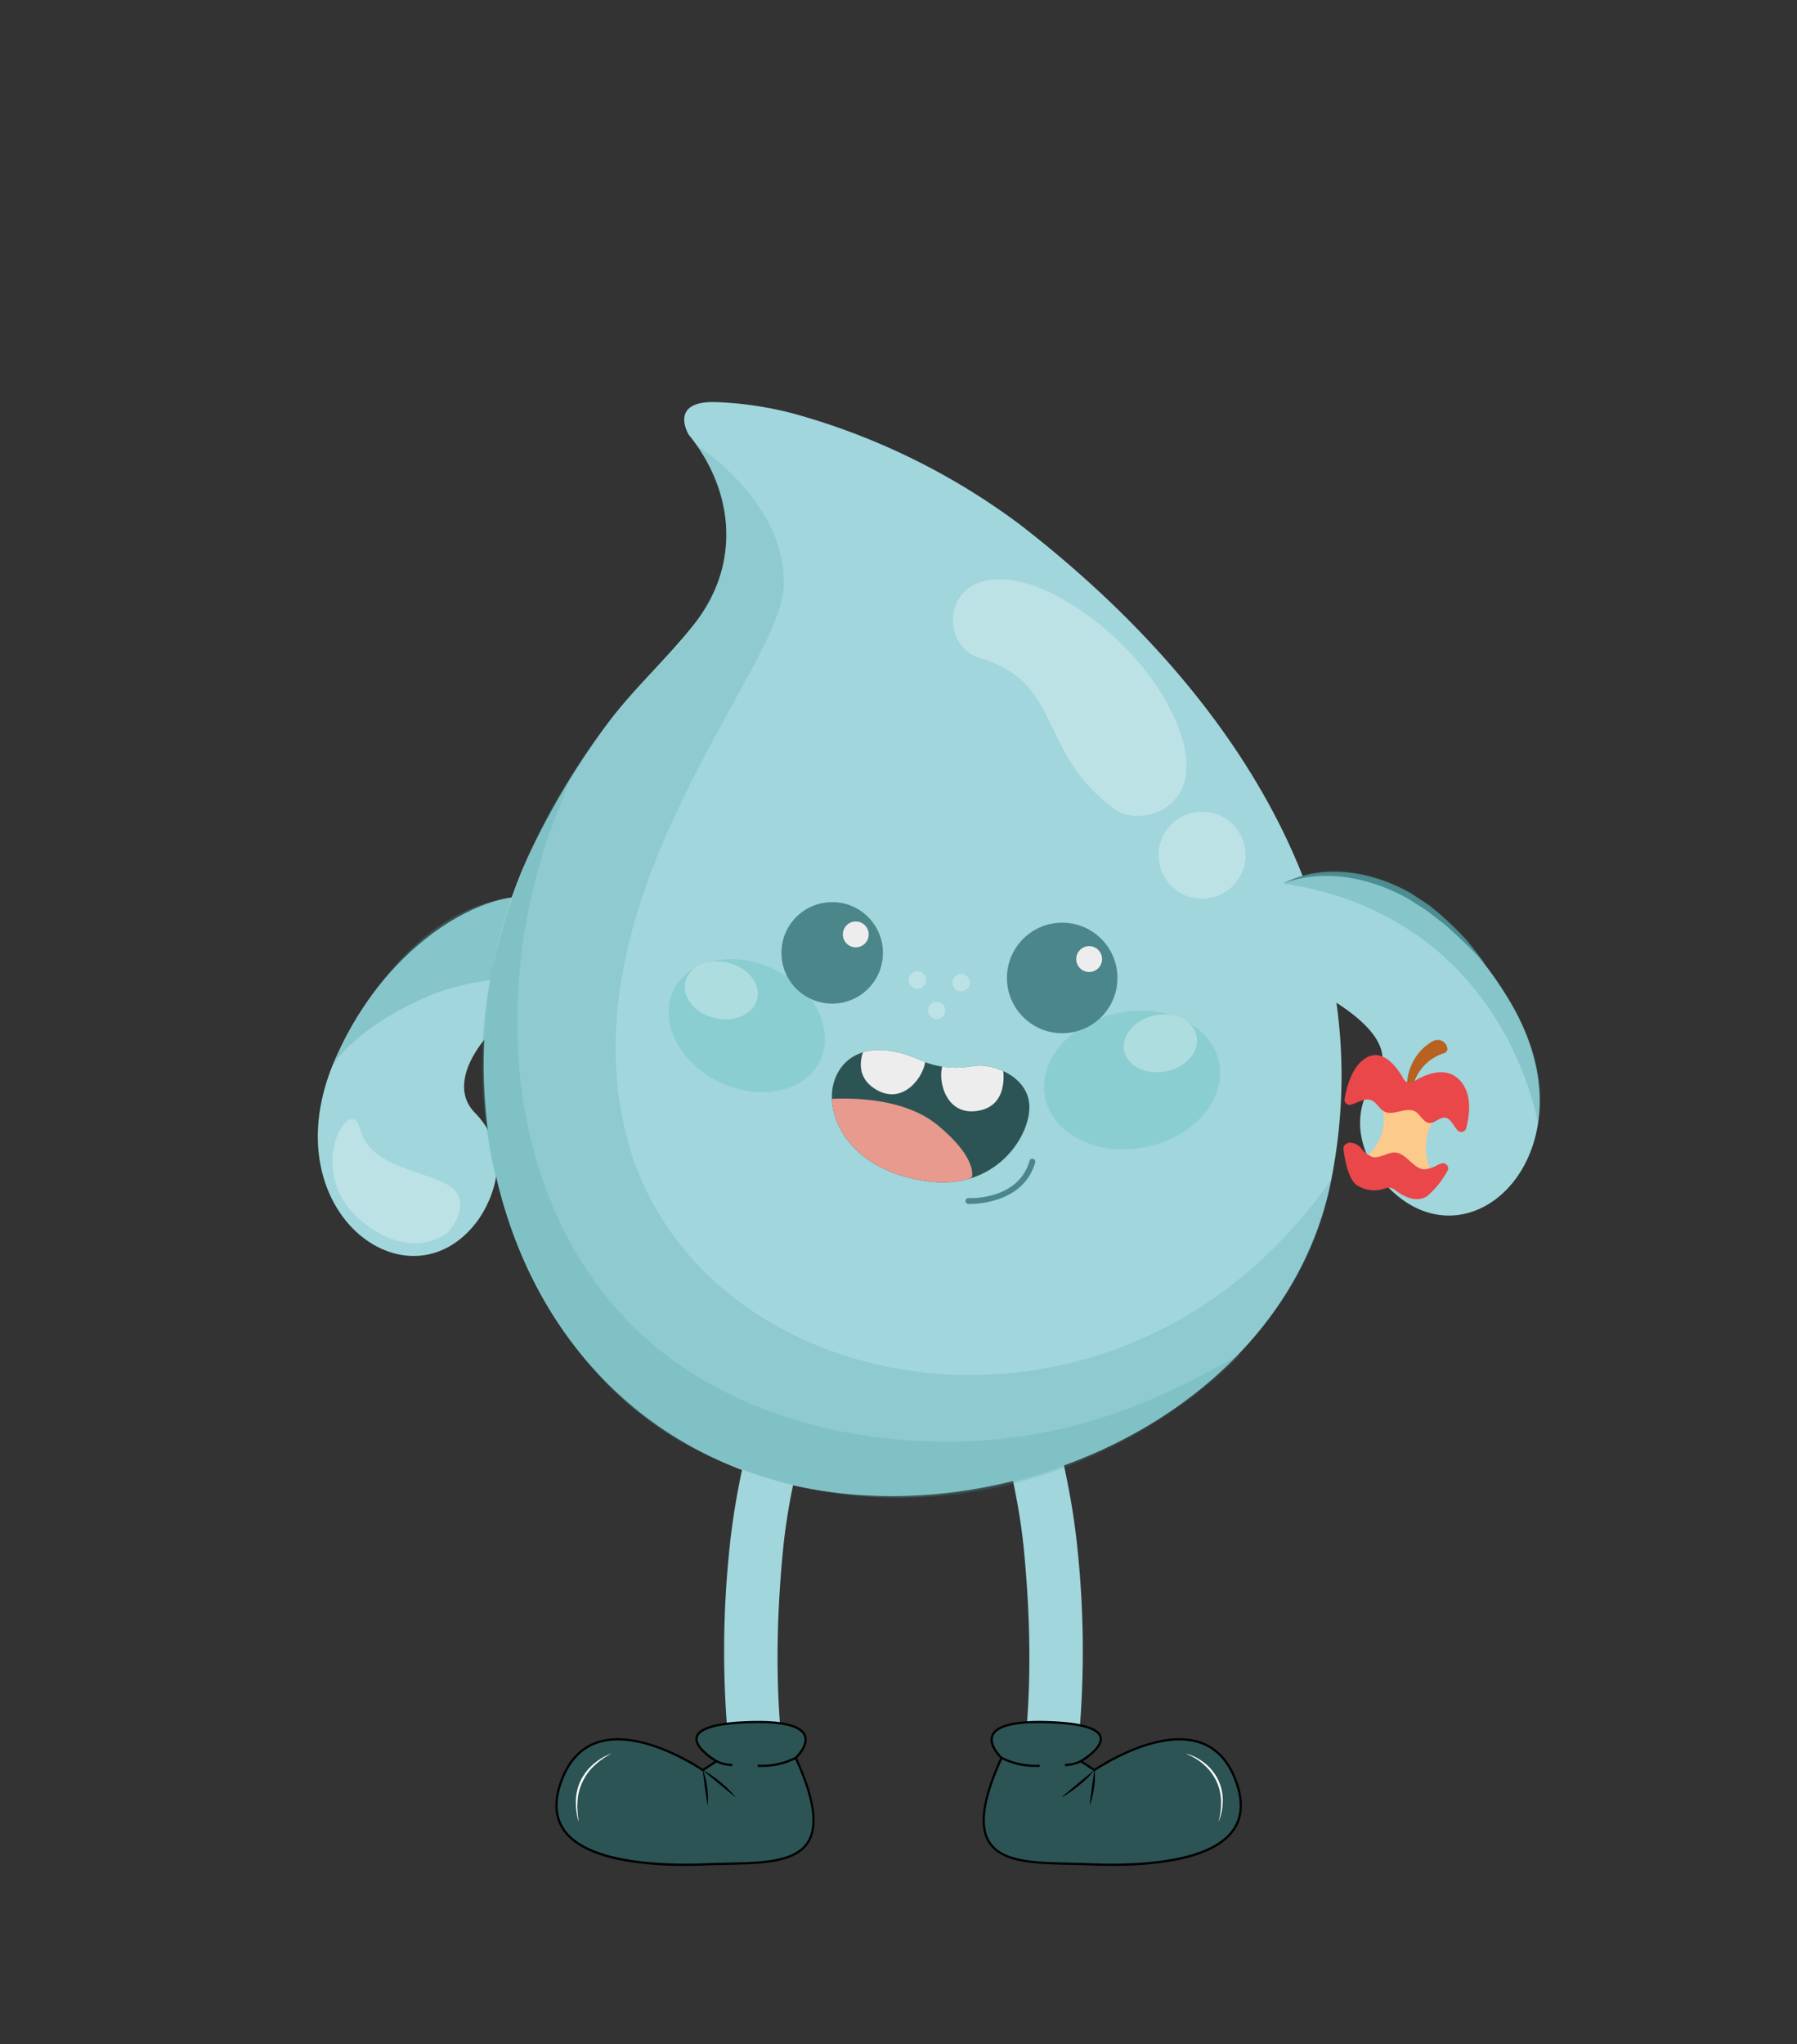 <svg xmlns="http://www.w3.org/2000/svg" xmlns:xlink="http://www.w3.org/1999/xlink" viewBox="0 0 376.718 428.424"><rect x="0" y="0" width="376.718" height="428.424" fill="#333333" stroke="none"/><defs><style>.cls-1{fill:none;}.cls-2{fill:#a0d6dc;}.cls-3{fill:#2c5455;}.cls-4,.cls-6{fill:#fff;}.cls-5,.cls-7{fill:#4a9d9d;}.cls-13,.cls-5,.cls-6{opacity:0.3;}.cls-7{opacity:0.2;}.cls-13,.cls-8{fill:#4b868a;}.cls-9{clip-path:url(#clip-path);}.cls-10{fill:#eeeded;}.cls-11{fill:#e89a8f;}.cls-12{fill:#6cc3c4;opacity:0.4;}.cls-14{fill:#b86120;}.cls-15{fill:#fcca8b;}.cls-16{fill:#e94749;}</style><clipPath id="clip-path"><path class="cls-1" d="M193.1,222.27a18.11,18.11,0,0,0,9.65,1.36c.517-.064,1.044-.136,1.572-.219,3.858-.6,11.57,2.274,11.47,8.772s-7.374,17.167-20.967,15.448c-17.1-2.163-21.856-13.978-20.074-20.571C176.269,221.425,182.254,217.394,193.1,222.27Z"/></clipPath></defs><title>Ilustracionessolopersonaje</title><g id="Layer_2" data-name="Layer 2"><path class="cls-2" d="M203.626,278.5c-2.037-6.964,8.818-9.938,10.85-2.991,4.787,16.365,9.807,32.517,11.448,49.571a204.866,204.866,0,0,1-1.207,51.435c-.476,3-4.226,4.67-6.921,3.93-3.2-.879-4.407-3.908-3.929-6.921,2.514-15.863,2.332-32.483.805-48.444C213.143,309.1,208.11,293.826,203.626,278.5Z"/><path class="cls-3" d="M209.963,368.432s-8.765-8.1,9.762-7.485c19.864.654,6.848,8.188,6.848,8.188L229.446,371s22.394-15.557,29.388,1.629-16.222,18.7-30.363,18.117S198.976,392.481,209.963,368.432Z"/><path d="M233.166,391.073q-2.274,0-4.7-.1c-1.384-.057-2.8-.086-4.163-.115-7.4-.154-14.392-.3-17.123-4.648-2.165-3.448-1.345-9.247,2.508-17.727-.548-.544-2.663-2.824-1.837-4.839.892-2.175,4.89-3.162,11.885-2.932,7.037.232,10.7,1.316,11.2,3.316.53,2.113-2.843,4.429-3.926,5.11l2.435,1.577c1.36-.909,13.041-8.457,21.771-5.863,3.553,1.055,6.189,3.64,7.834,7.684,1.832,4.5,1.723,8.26-.325,11.173-2.2,3.126-6.627,5.288-13.167,6.426A73.087,73.087,0,0,1,233.166,391.073Zm-15.34-29.927c-6.927,0-9.035,1.424-9.549,2.676-.8,1.959,1.817,4.415,1.844,4.439l.123.114-.07.153c-3.841,8.407-4.694,14.111-2.605,17.436,2.6,4.136,9.467,4.279,16.739,4.43,1.369.029,2.784.058,4.172.115,9.039.373,24.935-.054,29.863-7.066,1.951-2.775,2.043-6.386.275-10.731-1.59-3.906-4.125-6.4-7.536-7.413-9.024-2.681-21.38,5.8-21.5,5.887l-.128.089-3.323-2.152.328-.19c.046-.026,4.562-2.67,4.029-4.79-.3-1.2-2.414-2.689-10.768-2.964Q218.717,361.145,217.826,361.146Z"/><path d="M217.35,370.324a15.528,15.528,0,0,1-7.507-1.694l.238-.4a15.535,15.535,0,0,0,7.865,1.619l.015.465Q217.651,370.325,217.35,370.324Z"/><path d="M223.484,370.155a1.888,1.888,0,0,1-.264-.014l.07-.459a6.936,6.936,0,0,0,3.191-.761l.182.427A8.43,8.43,0,0,1,223.484,370.155Z"/><path d="M229.461,371.013a21.924,21.924,0,0,1-3.158,3.118c-.575.461-1.149.922-1.763,1.336l-.922.619c-.326.184-.634.389-.975.555l-.03-.036,3.394-2.831,3.424-2.8Z"/><path d="M229.469,371a15.173,15.173,0,0,1-.108,3.685,18.056,18.056,0,0,1-.341,1.8l-.234.893c-.106.294-.186.591-.316.882l-.046-.006.476-3.634.522-3.628Z"/><path class="cls-4" d="M248.762,367.58a9.707,9.707,0,0,1,2.035.8,12.723,12.723,0,0,1,1.838,1.219,10.48,10.48,0,0,1,2.761,3.475,9.888,9.888,0,0,1,.707,2.125,9.071,9.071,0,0,1,.237,2.211l-.013.554-.049.55c-.024.367-.092.728-.15,1.089s-.175.711-.26,1.063c-.1.35-.223.693-.344,1.033l-.045-.012a14.822,14.822,0,0,0,.5-4.264,10.448,10.448,0,0,0-.288-2.128,9.448,9.448,0,0,0-.714-2.022,10.618,10.618,0,0,0-2.582-3.4,12.39,12.39,0,0,0-3.649-2.246Z"/><path class="cls-2" d="M175.173,278.5c2.037-6.964-8.818-9.938-10.85-2.991-4.787,16.365-9.807,32.517-11.448,49.571a204.866,204.866,0,0,0,1.207,51.435c.476,3,4.226,4.67,6.921,3.93,3.2-.879,4.407-3.908,3.93-6.921-2.514-15.863-2.332-32.483-.805-48.444C165.656,309.1,170.689,293.826,175.173,278.5Z"/><path class="cls-3" d="M166.811,368.432s8.765-8.1-9.762-7.485c-19.864.654-6.848,8.188-6.848,8.188L147.327,371s-22.394-15.557-29.388,1.629,16.222,18.7,30.363,18.117S177.8,392.481,166.811,368.432Z"/><path d="M143.608,391.073a73.086,73.086,0,0,1-12.391-.937c-6.54-1.138-10.97-3.3-13.167-6.426-2.048-2.913-2.157-6.672-.325-11.173,1.646-4.044,4.282-6.629,7.835-7.684,8.728-2.592,20.41,4.955,21.771,5.863l2.435-1.577c-1.083-.681-4.457-3-3.926-5.11.5-2,4.167-3.084,11.2-3.316,7-.23,10.993.756,11.885,2.932.826,2.014-1.289,4.295-1.836,4.839,3.852,8.479,4.673,14.279,2.508,17.727-2.731,4.349-9.722,4.494-17.123,4.648-1.366.029-2.779.058-4.163.115Q145.883,391.073,143.608,391.073Zm-14.082-26.3a13.447,13.447,0,0,0-3.835.523c-3.411,1.013-5.946,3.507-7.536,7.413-1.768,4.345-1.676,7.956.275,10.731,4.929,7.013,20.828,7.44,29.864,7.066,1.388-.057,2.8-.086,4.172-.115,7.273-.151,14.142-.294,16.739-4.43,2.088-3.325,1.236-9.029-2.6-17.436l-.07-.153.123-.114c.027-.025,2.648-2.481,1.844-4.439-.558-1.359-3-2.926-11.44-2.643-8.353.275-10.466,1.763-10.768,2.964-.533,2.12,3.983,4.764,4.029,4.79l.328.19-3.324,2.152-.128-.088C147.088,371.112,137.853,364.776,129.526,364.776Z"/><path d="M159.423,370.324c-.2,0-.4,0-.61-.009l.014-.465a15.539,15.539,0,0,0,7.865-1.618l.238.4A15.528,15.528,0,0,1,159.423,370.324Z"/><path d="M153.29,370.155a8.433,8.433,0,0,1-3.18-.807l.182-.427a6.94,6.94,0,0,0,3.191.761l.07.459A1.874,1.874,0,0,1,153.29,370.155Z"/><path d="M147.342,370.978a21.924,21.924,0,0,1,3.66,2.509c.562.477,1.124.953,1.646,1.478l.782.788c.243.285.5.549.73.852l-.03.036-3.424-2.8-3.394-2.831Z"/><path d="M147.35,370.992a15.173,15.173,0,0,1,.89,3.577,18.041,18.041,0,0,1,.158,1.828l.016.923c-.023.311-.019.619-.066.934l-.046.006-.522-3.628L147.3,371Z"/><path class="cls-4" d="M128.027,367.624a13.414,13.414,0,0,0-1.823,1.124,12.655,12.655,0,0,0-1.633,1.34,10.883,10.883,0,0,0-2.44,3.344,10.59,10.59,0,0,0-1.047,4,13.006,13.006,0,0,0-.011,2.115c.009.356.055.71.082,1.068.048.354.1.71.139,1.071l-.045.012a14.877,14.877,0,0,1-.525-4.279,10.522,10.522,0,0,1,.279-2.144,9.534,9.534,0,0,1,.71-2.044,10.691,10.691,0,0,1,2.619-3.416,12.444,12.444,0,0,1,3.68-2.237Z"/><path class="cls-2" d="M112.639,209.021c10.154-4.428,6.337-8.248,4.241-12.935-.674-1.508-1.7-6.066-3.249-7.133-6.21-4.267-30.895,4.557-43.379,33.061-13.834,31.584,15.35,53.2,29.779,33.961,0,0,9.689-12.376-.469-22.74C92.2,225.726,104.333,212.643,112.639,209.021Z"/><path class="cls-5" d="M115.8,206.175s-12.711-3.64-27.818,3.408-18.457,14.192-18.457,14.192,13.878-35.573,40.96-35.8C110.482,187.978,114.133,202.9,115.8,206.175Z"/><path class="cls-6" d="M94.085,258.165s5.77-6.815-.63-10.041-15.979-3.841-17.985-11.591-12.338,9.354.651,19.673C86.847,264.728,94.085,258.165,94.085,258.165Z"/><path class="cls-2" d="M144.374,91.1s-4.279-7.018,5.491-6.831a74.195,74.195,0,0,1,16.649,2.461A142.43,142.43,0,0,1,213.9,110.007c42.568,32.941,76.291,80.519,65.211,137.136-10.351,52.9-78.6,79.546-125.856,60.043q-1.848-.763-3.658-1.614c-47.546-22.37-59.371-84.035-37.858-128.223A161.875,161.875,0,0,1,127.2,151.869c5.622-7.59,12.695-13.851,18.458-21.227C155.236,118.385,154.037,102.95,144.374,91.1Z"/><path class="cls-7" d="M146.024,93.253s19.023,12.146,18.266,29.7-45.384,64.483-33.1,114.634c13.937,56.885,103.626,73.5,147.919,9.558a56.626,56.626,0,0,1-3.6,12.667c-14.722,37.752-67.744,62.994-110.823,51.053-6.72-1.863-15.093-4.841-21.153-8.3-30.033-17.121-44.48-53.755-41.952-86.131.06-.774.223-37.908,33.352-73.728,2.735-2.957,5.763-5.657,8.249-8.826C148.364,127.281,159.126,113.684,146.024,93.253Z"/><path class="cls-7" d="M119.145,164.131c-1.865,5.125-3.548,9.06-4.894,13.278a124.719,124.719,0,0,0-3.777,14.968,116.993,116.993,0,0,0-1.726,30.3c1.48,19.542,8.465,38.863,22,53.308,14.227,15.183,34.1,23.073,54.5,25.413,35.894,4.119,60.007-9.178,75.113-17.807-13.628,14.23-40.528,30.882-72.8,30.3-22.145-.4-45.782-8.078-61.135-24.611-20.709-22.3-29.691-55.805-23.411-85.064C108.561,178.4,117.81,166.487,119.145,164.131Z"/><path class="cls-6" d="M244.263,146.66c12.609,22.2-4.835,27.124-10.433,23.064-16.569-12.016-10.789-26.7-28.485-31.823-8.666-2.508-8.1-19.254,8.007-16.084C222.8,123.677,237.1,134.041,244.263,146.66Z"/><path class="cls-8" d="M203.091,252.335l-.1,0a.617.617,0,0,1-.586-.646.633.633,0,0,1,.646-.588c.432.036,10.461.392,12.776-7.807a.618.618,0,0,1,1.189.336C214.56,252.3,204.249,252.357,203.091,252.335Z"/><path class="cls-3" d="M193.1,222.27a18.11,18.11,0,0,0,9.65,1.36c.517-.064,1.044-.136,1.572-.219,3.858-.6,11.57,2.274,11.47,8.772s-7.374,17.167-20.967,15.448c-17.1-2.163-21.856-13.978-20.074-20.571C176.269,221.425,182.254,217.394,193.1,222.27Z"/><g class="cls-9"><path class="cls-10" d="M210.129,223.115s1.921,8.2-4.7,9.622-8.693-5.242-7.992-8.855S208.393,218.809,210.129,223.115Z"/><path class="cls-10" d="M182.48,217.31s-4.939,6.82.622,10.692,10.043-1.477,10.792-5.081S185.744,214.009,182.48,217.31Z"/><path class="cls-11" d="M172.842,230.431s15.051-1.7,23.622,5.314,7.287,10.912,7.287,10.912-6.4,6.288-21.878-1.588S172.842,230.431,172.842,230.431Z"/></g><ellipse class="cls-12" cx="237.334" cy="226.351" rx="18.598" ry="14.349" transform="translate(-39.661 50.75) rotate(-11.27)"/><ellipse class="cls-6" cx="243.262" cy="218.687" rx="7.742" ry="5.973" transform="translate(-38.05 51.762) rotate(-11.271)"/><ellipse class="cls-12" cx="156.55" cy="214.968" rx="13.15" ry="17.044" transform="translate(-104.819 264.013) rotate(-64.564)"/><ellipse class="cls-6" cx="151.202" cy="207.568" rx="5.973" ry="7.742" transform="translate(-85.874 306.267) rotate(-76.532)"/><circle class="cls-8" cx="222.674" cy="204.97" r="11.582" transform="translate(13.472 423.673) rotate(-88.901)"/><circle class="cls-13" cx="229.352" cy="199.147" r="2.312" transform="translate(25.846 424.641) rotate(-88.902)"/><circle class="cls-8" cx="174.458" cy="199.714" r="10.637" transform="translate(-28.565 370.31) rotate(-88.901)"/><circle class="cls-13" cx="181.79" cy="196.769" r="2.312" transform="translate(-18.43 374.75) rotate(-88.901)"/><circle class="cls-6" cx="201.494" cy="205.959" r="1.818" transform="translate(-45.728 353.947) rotate(-76.533)"/><circle class="cls-6" cx="196.361" cy="211.782" r="1.818" transform="translate(-55.325 353.428) rotate(-76.534)"/><circle class="cls-6" cx="192.307" cy="205.411" r="1.818" transform="translate(-52.244 344.589) rotate(-76.532)"/><circle class="cls-6" cx="251.992" cy="179.241" r="9.123" transform="translate(18.991 382.557) rotate(-76.532)"/><path class="cls-2" d="M269.267,204.387c-4.83-2.154-5.434-8.748-3.989-13.836a9.651,9.651,0,0,1,2.735-4.539c5.7-5.267,30.574-6.5,48.628,24.09s-7.8,56.5-25.347,39.017c0,0-11.7-11.187-2.877-23.252C294.811,217.127,277.792,208.188,269.267,204.387Z"/><path class="cls-8" d="M269.011,185.168c8.639-3.247,18.309-1.2,26.168,3.173.83.537,3.018,1.921,3.829,2.435,1.158.9,2.439,1.9,3.613,2.771a113.346,113.346,0,0,1,8.773,8.5c-1.224-1.638-2.52-3.23-3.787-4.855a65.763,65.763,0,0,0-7.9-7.386c-.795-.562-3.047-2.019-3.889-2.577-7.978-4.58-18.36-6.462-26.8-2.066Z"/><path class="cls-5" d="M322.411,235.52s-6.666-43.322-53.4-50.352c0,0,22.507-11.755,43.768,19C312.779,204.171,325.63,219.873,322.411,235.52Z"/><circle class="cls-10" cx="179.401" cy="195.842" r="2.709"/><circle class="cls-10" cx="228.328" cy="201.012" r="2.709"/><path class="cls-14" d="M300.12,218.37a2.637,2.637,0,0,1,1.392-.419,2.068,2.068,0,0,1,1.852,1.532.946.946,0,0,1-.625,1.262,9.547,9.547,0,0,0-6.443,6.616,3.082,3.082,0,0,1-.375,1.024c-.144.207-.647.61-.9.371-.159-.147-.074-.99-.073-1.206a10.582,10.582,0,0,1,.311-2.493,11.1,11.1,0,0,1,2.287-4.493A10.171,10.171,0,0,1,300.12,218.37Z"/><path class="cls-15" d="M289.621,231.635c1.534,4.841-.663,9.752-5.683,12.7l17.1,3.306c-3.528-5.809-2.553-12.309,2.5-16.68L289.062,228.8a5.466,5.466,0,0,0-1.189-.132c.015.378.78.963,1.026,1.355A6.889,6.889,0,0,1,289.621,231.635Z"/><path class="cls-16" d="M305.706,226.107c-2.978-2.753-7.219-.75-9.36.588a1.455,1.455,0,0,1-2.11-.57c-1.489-2.646-5-7.477-9.088-3.438-1.655,1.634-2.712,4.451-3.274,7.644a1.057,1.057,0,0,0,1.333,1.192c1.459-.409,3.009-1.488,4.355-.894,1.011.445,1.584,1.725,2.55,2.284,1.988,1.151,4.714-1.14,6.658.106,1.04.666,1.658,2.26,2.862,2.352,1.125.086,2.164-1.237,3.286-1.127,1.227.121,1.773,1.791,2.7,2.71l.026.025a1.047,1.047,0,0,0,1.717-.519C308.406,232.436,308.309,228.514,305.706,226.107Z"/><path class="cls-16" d="M302.2,243.855a6.49,6.49,0,0,0-.793.3,6.962,6.962,0,0,1-2.724.927c-2.366-.012-3.8-3.335-6.15-3.514-1.627-.124-3.281,1.32-4.859.909a5.618,5.618,0,0,1-2.293-1.758,3.091,3.091,0,0,0-2.488-1.228,1.892,1.892,0,0,0-.824.355,1.062,1.062,0,0,0-.431.981c.456,3.763,1.483,6.8,2.9,7.634a6.748,6.748,0,0,0,5.892.607,2.026,2.026,0,0,1,1.966.3c1.456,1.15,4.383,2.954,6.827,1.3a19.164,19.164,0,0,0,4.208-5.238A1.068,1.068,0,0,0,302.2,243.855Z"/></g></svg>